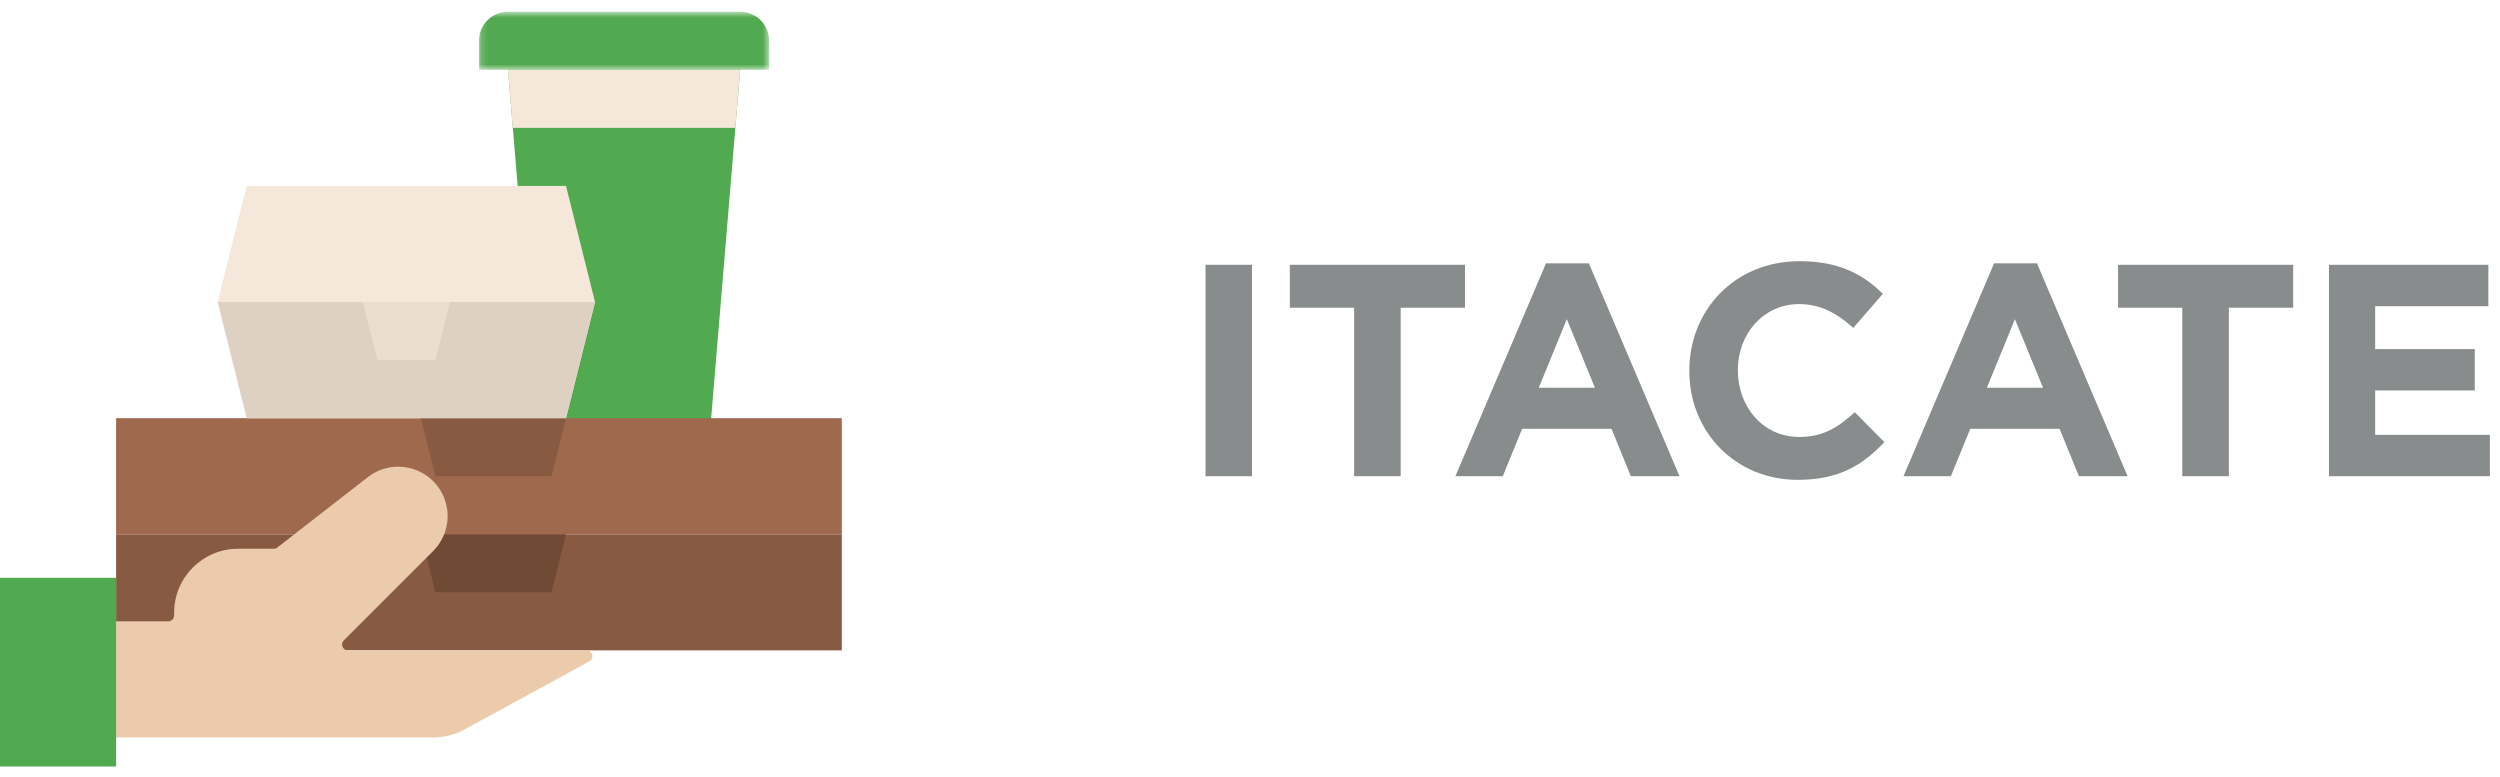 <?xml version="1.0" encoding="UTF-8"?>
<svg width="373px" height="116px" viewBox="0 0 373 116" version="1.1" xmlns="http://www.w3.org/2000/svg" xmlns:xlink="http://www.w3.org/1999/xlink">
    <title>Group 40 Copy 3</title>
    <defs>
        <polygon id="path-1" points="1.156 1.638 44.465 1.638 44.465 10.297 1.156 10.297"></polygon>
    </defs>
    <g id="Corregido-lalo" stroke="none" stroke-width="1" fill="none" fill-rule="evenodd">
        <g id="Group-40-Copy-3">
            <polygon id="Fill-1" fill="#52AA50" points="75.79 10.419 80.119 62.387 80.119 66.724 106.106 66.724 106.106 62.387 110.437 10.419"></polygon>
            <polygon id="Fill-3" fill="#F5E7D9" points="110.435 10.419 109.713 19.08 76.511 19.08 75.788 10.419"></polygon>
            <polygon id="Fill-5" fill="#885A42" points="17.321 97.036 125.598 97.036 125.598 79.716 17.321 79.716"></polygon>
            <polygon id="Fill-7" fill="#9F694D" points="17.321 79.71 125.598 79.71 125.598 62.389 17.321 62.389"></polygon>
            <polygon id="Fill-9" fill="#714A36" points="62.797 79.713 84.449 79.713 82.287 88.373 64.959 88.373"></polygon>
            <path d="M25.982,91.833 L25.982,91.414 C25.982,86.149 30.255,81.876 35.521,81.876 L40.841,81.876 C41.04,81.876 41.228,81.813 41.377,81.693 L54.891,71.181 C58.078,68.708 62.652,69.248 65.169,72.396 C67.519,75.329 67.284,79.559 64.628,82.213 L51.295,95.546 C50.952,95.884 50.952,96.441 51.295,96.777 C51.455,96.944 51.68,97.035 51.91,97.035 L87.522,97.035 C88.004,97.035 88.394,97.425 88.394,97.912 C88.394,98.228 88.216,98.524 87.939,98.678 L69.259,108.864 C67.862,109.63 66.294,110.027 64.691,110.027 L9.535,110.027 C9.052,110.027 8.663,109.64 8.663,109.152 L8.663,93.576 C8.663,93.096 9.052,92.704 9.535,92.704 L25.111,92.704 C25.592,92.704 25.982,92.312 25.982,91.833" id="Fill-11" fill="#ECCBAD"></path>
            <polygon id="Fill-13" fill="#52AA50" points="0 114.363 17.321 114.363 17.321 86.212 0 86.212"></polygon>
            <polygon id="Fill-15" fill="#885A42" points="62.797 62.39 84.449 62.39 82.287 71.051 64.959 71.051"></polygon>
            <g id="Group-19" transform="translate(70.303, 0.12)">
                <mask id="mask-2" fill="white">
                    <use xlink:href="#path-1"></use>
                </mask>
                <g id="Clip-18"></g>
                <path d="M5.487,1.637 L40.134,1.637 C42.521,1.637 44.465,3.576 44.465,5.968 L44.465,10.297 L1.156,10.297 L1.156,5.968 C1.156,3.576 3.095,1.637 5.487,1.637" id="Fill-17" fill="#52AA50" mask="url(#mask-2)"></path>
            </g>
            <polygon id="Fill-20" fill="#F5E7D9" points="84.451 62.39 36.814 62.39 32.483 45.064 36.814 27.743 84.451 27.743 88.782 45.064"></polygon>
            <polygon id="Fill-22" fill="#DED1C3" points="88.781 45.065 84.451 62.391 36.813 62.391 32.477 45.065"></polygon>
            <polygon id="Fill-24" fill="#EBDDCF" points="54.133 45.065 67.13 45.065 64.961 53.731 56.3 53.731"></polygon>
            <polygon id="Fill-26" fill="#898C8C" points="179.865 71.052 186.8 71.052 186.8 39.509 179.865 39.509"></polygon>
            <polygon id="Fill-28" fill="#898C8C" points="208.98 45.912 208.98 71.052 202.037 71.052 202.037 45.912 192.441 45.912 192.441 39.509 218.578 39.509 218.578 45.912"></polygon>
            <path d="M243.323,71.049 L240.437,63.98 L227.102,63.98 L224.218,71.049 L217.147,71.049 L230.663,39.288 L237.061,39.288 L250.58,71.049 L243.323,71.049 Z M233.772,47.62 L229.582,57.85 L237.964,57.85 L233.772,47.62 Z" id="Fill-30" fill="#898C8C"></path>
            <path d="M268.214,71.593 C258.934,71.593 252.044,64.431 252.044,55.374 L252.044,55.283 C252.044,46.317 258.795,38.969 268.486,38.969 C274.434,38.969 277.993,40.953 280.921,43.839 L276.506,48.929 C274.07,46.725 271.597,45.37 268.439,45.37 C263.124,45.37 259.292,49.787 259.292,55.191 L259.292,55.283 C259.292,60.689 263.034,65.195 268.439,65.195 C272.047,65.195 274.253,63.756 276.731,61.503 L281.146,65.962 C277.903,69.431 274.3,71.593 268.214,71.593" id="Fill-32" fill="#898C8C"></path>
            <path d="M310.177,71.049 L307.292,63.98 L293.959,63.98 L291.074,71.049 L284.002,71.049 L297.518,39.288 L303.915,39.288 L317.436,71.049 L310.177,71.049 Z M300.627,47.62 L296.439,57.85 L304.819,57.85 L300.627,47.62 Z" id="Fill-34" fill="#898C8C"></path>
            <polygon id="Fill-36" fill="#898C8C" points="332.545 45.912 332.545 71.052 325.603 71.052 325.603 45.912 316.012 45.912 316.012 39.509 342.142 39.509 342.142 45.912"></polygon>
            <polygon id="Fill-38" fill="#898C8C" points="347.48 71.051 347.48 39.509 371.265 39.509 371.265 45.685 354.373 45.685 354.373 52.083 369.237 52.083 369.237 58.254 354.373 58.254 354.373 64.88 371.49 64.88 371.49 71.051"></polygon>
        </g>
    </g>
</svg>